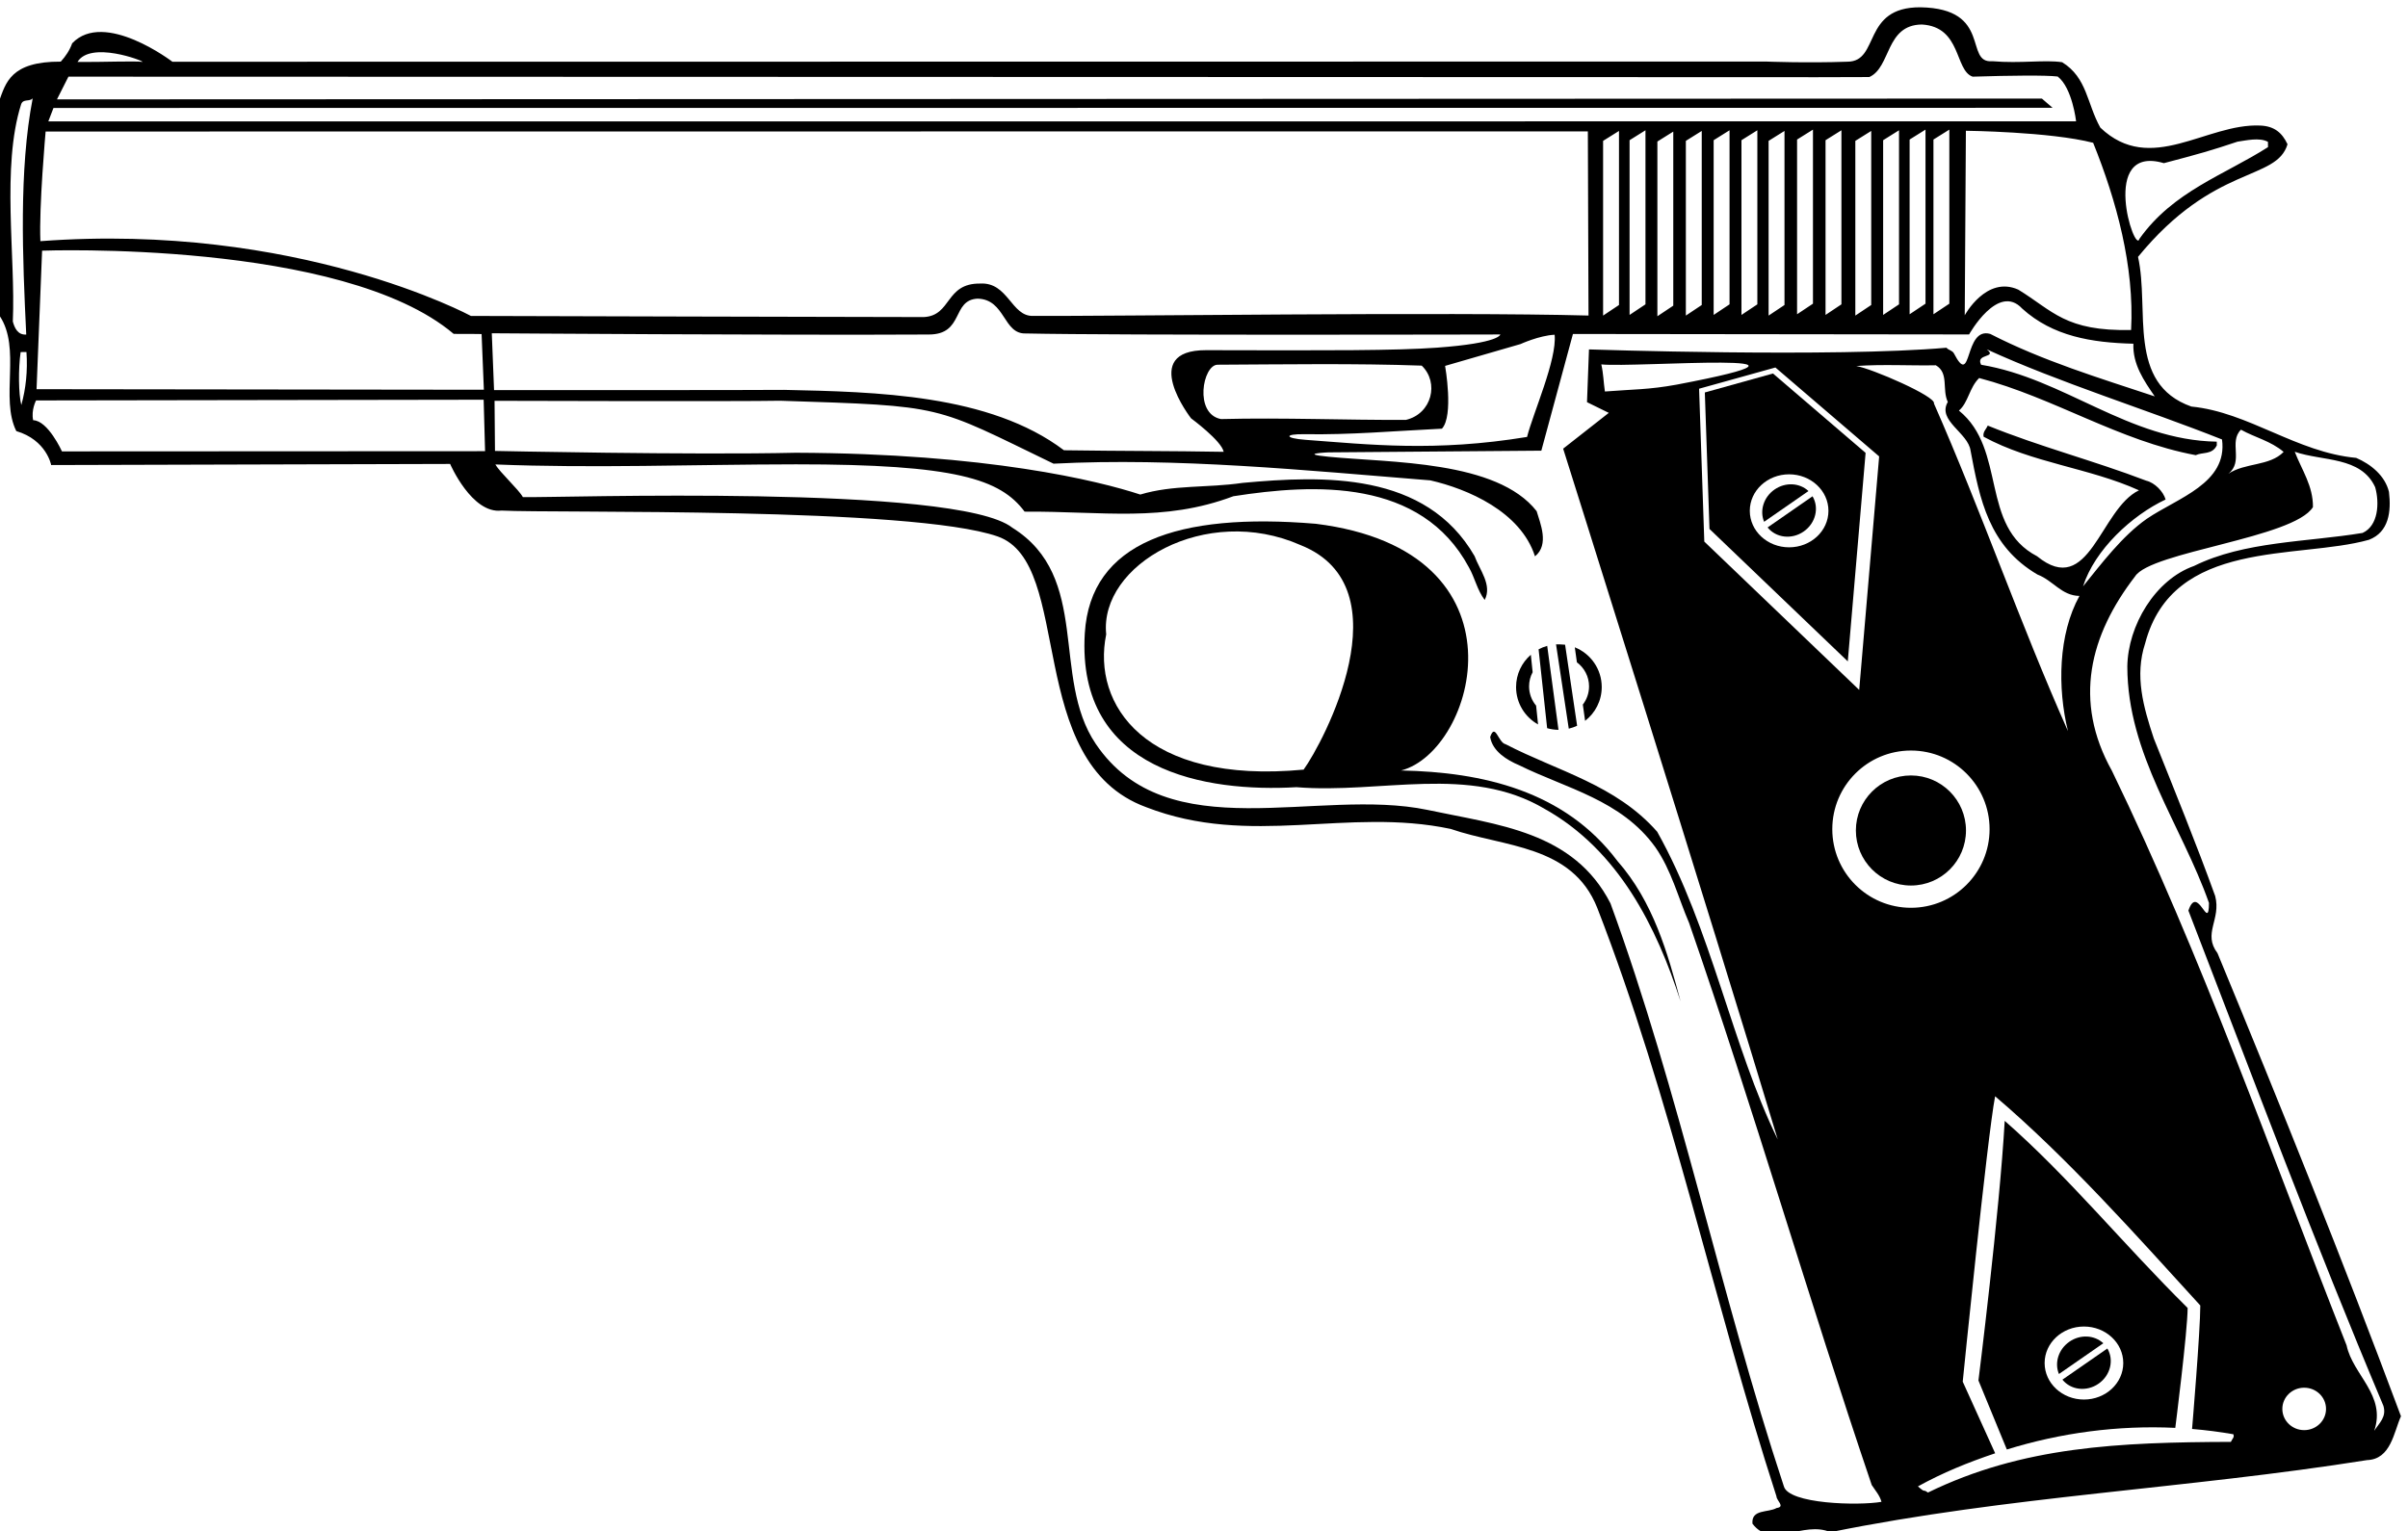 <?xml version="1.0" encoding="UTF-8" standalone="no"?>
<svg xmlns:inkscape="http://www.inkscape.org/namespaces/inkscape" xmlns:sodipodi="http://sodipodi.sourceforge.net/DTD/sodipodi-0.dtd" xmlns="http://www.w3.org/2000/svg" xmlns:svg="http://www.w3.org/2000/svg" version="1.1" id="svg1" width="604.695" height="384.64" viewBox="0 0 604.695 384.64">
  <defs id="defs1"></defs>
  <g id="g1" transform="translate(-100.687,-323.865)">
    <path id="path1" d="m 4728.31,2967.74 c -16.5,15.53 -43.29,17.3 -64.03,2.91 -20.74,-14.39 -28.48,-40.1 -19.71,-60.99 l 83.74,58.08" style="fill:#000000;fill-opacity:1;fill-rule:nonzero;stroke:none" transform="matrix(0.133,0,0,-0.133,0,1056)"></path>
    <path id="path2" d="m 4943.97,3704.47 c -28.49,37.64 7.18,63.1 -4.4,107.96 -36.31,100.53 -76.59,199.02 -115.87,297.51 -19.78,59.75 -36.54,118.54 -16.34,179.81 52.43,198.69 287.98,157.75 422.5,195.5 37.81,14.49 42.3,53.55 37.82,90.49 -7.4,30.91 -34.68,52.56 -61.84,64.21 -113.14,10.53 -203.13,86.37 -311.28,96.96 -122.57,43.41 -78.38,183 -100.68,282.72 143.85,175.8 261.17,142.4 282.26,212.68 -10.28,21.87 -25.02,34.23 -51.46,35.33 -102.07,4.68 -206.79,-94.69 -301.97,-3.92 -25.6,45.67 -24.67,94.14 -72.05,123.53 -33.12,5 -78.62,-2.64 -131.82,1.92 -54.09,-4.69 0.82,99.51 -135.81,101.84 -111.19,0.53 -75.99,-102.58 -137.75,-102.77 -76.92,-2.76 -154.24,0.29 -154.24,0.29 l -3008.49,-0.37 c 0,0 -128.679,98.37 -189.206,34.85 -4.703,-13.14 -12.254,-24.48 -21.574,-34.65 -95.137,0.49 -103.856,-40.5 -116.512,-74.93 0.004,-124.04 -0.613,-275.21 1.074,-405.19 41.078,-61.19 0.711,-156.05 31.516,-217.66 57.136,-16.83 65.836,-64.15 65.836,-64.15 l 753.256,2.09 c 0,0 41.01,-94.78 96.93,-88.06 101.02,-5.28 774.93,7.56 936.7,-48.83 145.59,-50.76 47.97,-426.2 280.66,-511.4 197.13,-76.54 379.37,0.4 574.92,-41.07 100.46,-34.7 229.06,-29.5 276.62,-148.89 139.67,-359.21 220.73,-748.19 338.46,-1111.69 0.1,-8 17.26,-19.78 0.29,-22 -15.89,-9.2 -47.99,-1.62 -45.63,-29.59 36.64,-48.53 95.93,6.24 147.23,-16.09 337.13,68.38 670.99,81.72 1013.31,136.17 44.98,1.58 50.32,52.66 63.93,82.83 -109.84,294.6 -226.62,585.11 -346.39,874.57 z m 44.27,988.74 c 26.19,-14.66 56.28,-21.27 80.55,-41.96 -26.65,-27.34 -72.75,-19.95 -104.47,-41.36 29.7,23.39 0.22,60.01 23.92,83.32 z m -35.77,-18.46 c 11.08,-82.87 -83.57,-110.1 -142.06,-149.86 -46.58,-32.61 -85.9,-85.12 -120.36,-127.58 22.11,69.3 92.27,134.21 155.89,164.04 -4.2,14.95 -20.42,31.74 -36.47,35.53 -98.49,37.73 -201.85,64.38 -299.37,104.12 -2.91,-7.04 -9.85,-12.13 -7.73,-21.1 91.66,-49.81 198.77,-58.42 293.34,-101.2 -73.55,-34.96 -93.34,-205.23 -192.4,-124.51 -108.74,56.6 -56.62,201.28 -147.58,275.11 17.8,15.23 19.44,43.25 38.2,61.5 141.5,-37.17 263.56,-118.59 408.93,-145.7 12.92,6.17 30.99,0.4 39.76,18.51 -0.04,3 -0.05,4 -0.09,7 -167.05,2.84 -287.57,119.28 -444.92,145.24 -11.29,21.85 31.84,12.41 10.62,29.14 137.83,-63.22 300.49,-113.11 444.24,-170.24 z m -290.86,-550.83 c -90.66,203.84 -163.41,414.92 -253.06,618.77 4.83,13.06 -117.58,66.16 -146.64,70.79 48.96,3.63 104.57,0.39 150.23,1.4 25.19,-14.67 11.26,-45.42 22.57,-69.28 -20.54,-35.27 38.56,-58.08 43,-92.02 17.2,-91.79 34.56,-180.1 126.26,-233.91 30.16,-11.61 45.31,-39.88 79.32,-40.44 -40.06,-72.53 -41.75,-173.56 -21.68,-255.31 z m -552.39,686.78 195.88,-167.93 -37.67,-441.02 -292.47,280.14 -9.84,288.7 z m -186.74,-32.42 c -52.55,-9.56 -81.16,-8.72 -135.21,-12.92 -2.73,18.13 -2.55,32.23 -6.79,51.18 63.82,-6.71 492.17,28.29 142,-38.26 z m 920.23,418.35 c 68.87,18.14 88.04,23.56 139,40.58 15.97,2.21 41.36,8.49 57.47,-0.3 0.04,-3 0.09,-7 0.13,-10 -83.32,-53.08 -178.93,-83.33 -242.77,-173.16 -8.41,-31.6 -76.8,179.2 46.17,142.88 z m -61.93,-315.1 c -124.2,-2.72 -147.48,36.09 -213.01,76.24 -60.47,26.99 -101.06,-48.45 -101.06,-48.45 l 2.16,348.49 c 0,0 159.01,-1.77 240.29,-22.72 44.02,-109.33 78.05,-233.47 71.62,-353.56 z m -3754.55,506.33 c -14.71,2.12 -75.91,-0.52 -122.921,-0.13 24.48,40.32 124.891,2.16 122.921,0.13 z m -168.21,-86.96 3774.57,0.27 -20.27,17.45 -3747.73,-1.54 21.672,42.92 3258.078,-0.97 c 0,0 61.02,-0.23 142.18,0.25 41.23,18.39 30.21,98.64 99.33,99.22 75.01,-4.45 61.63,-86.8 95.72,-98.51 71.44,2.21 138.29,2.97 160.63,0.28 27.69,-21.54 34.75,-84.66 34.75,-84.66 l -3828.696,-0.09 z m 3579.59,-40.92 v -328.75 l -30,-20 v 330 z m -45,0 v -328.75 l -30,-20 v 330 z m -50,-1.25 v -328.75 l -30,-20 v 330 z m -52.5,-1.25 v -328.75 l -30,-20 v 330 z m -56.25,1.25 v -328.75 l -30,-20 v 330 z m -53.75,1.25 v -328.75 l -30,-20 v 330 z m -53.75,-2.5 v -328.75 l -30,-20 v 330 z m -51.25,1.25 v -328.75 l -30,-20 v 330 z m -52.5,0 v -328.75 l -30,-20 v 330 z m -52.5,-1.25 v -328.75 l -30,-20 v 330 z m -53.75,-1.25 v -328.75 l -30,-20 v 330 z m -52.5,2.5 v -328.75 l -30,-20 v 330 z m -50,-1.25 v -328.75 l -30,-20 v 330 z m -2970.692,-1.09 2911.892,0.26 1.26,-347.85 c -259.79,7.16 -909.75,-1.53 -1048.95,-0.69 -41.09,-1.04 -46.87,64.22 -99.8,61.1 -66.24,0.7 -53.32,-60.59 -106.29,-63.28 -45.68,-0.18 -855.08,2.13 -855.08,2.13 0,0 -327.77,177.36 -812.907,141.23 -2.844,64.96 9.875,207.1 9.875,207.1 z M 3220.03,4684.71 c 88.22,-1.38 167.47,5.96 259.53,10.43 22.69,24.3 5.99,118.57 5.99,118.57 l 142.38,41.22 c 0,0 35.46,16.25 64.45,17.63 4.6,-46.95 -40.67,-147.89 -52.08,-193.04 -173.63,-28.5 -297.82,-14.38 -418.06,-5.46 -40.08,2.98 -40.81,11.26 -2.21,10.65 z m -157.67,28.57 c -51.32,9.79 -34.46,102.27 -6.46,102.64 123,0.6 260.95,2.76 385.52,-1.72 33.41,-32.15 19.11,-90.82 -29.74,-102.46 -112.94,-0.6 -231.38,4.51 -349.32,1.54 z M 836.527,5031.32 c 0,0 566.813,21.1 777.133,-157.18 18,0.23 52.7,-0.3 52.7,-0.3 l 4.29,-105.19 -844.584,1.05 z M 781.258,4897.6 c 5.402,123.08 -21.789,291.74 15.676,410.23 3.855,11.05 15.945,4.21 21.855,11.29 -26.246,-135.36 -19.078,-302.28 -12.207,-446.2 -15.988,-1.21 -22.168,12.72 -25.324,24.68 z m 16.051,-157.81 c -5.258,19.94 -5.895,68.93 -1.297,100 4,0.05 7,0.09 10.996,0.14 2.469,-35.98 -1.102,-69.02 -9.699,-100.14 z m 76.73,-87.56 c 0,0 -26.348,58.22 -54.355,58.85 -4.246,18.95 5.457,37.38 5.457,37.38 l 845.089,1.35 2.7,-97.18 z m 811.571,223.09 c 0,0 549.91,-3.91 824.91,-2.34 67.33,-0.12 42.86,65.33 92.39,67.73 52.74,-1.31 48.05,-67.54 91.19,-65.75 170.06,-3.78 895.69,-1.9 895.69,-1.9 0,0 -0.19,-16.25 -119.3,-24.91 -78.83,-5.73 -204.13,-5.33 -436.13,-4.77 -128.65,0.3 -28.45,-128.73 -28.45,-128.73 0,0 57.54,-42.35 61.59,-63.26 -95.03,1.77 -194.57,1.36 -301.6,2.97 -140.38,106.19 -356.16,110.27 -528.22,114.04 -34.41,-0.6 -547.79,-0.44 -547.79,-0.44 z M 4125.08,2697.85 c -119.72,362.47 -196.67,743.5 -327.32,1100.83 -69.77,136.11 -213.07,148.12 -345.45,176.4 -207.58,43.31 -490.92,-76.25 -626.54,125 -84.64,125.92 -8.09,314.92 -157.31,407.99 -104.56,82.99 -864.63,55.89 -924.19,57.82 -8.19,14.89 -43.66,46.77 -51.86,61.67 183.62,-7.46 373.24,-0.03 567.7,0.22 302.12,0.1 385.73,-27.96 431.53,-89.37 147.99,0.92 261.72,-20.64 394.08,29.09 153.7,23.99 354.59,33.6 444.78,-134.24 11.26,-19.86 15.55,-42.8 29.8,-61.62 14.64,28.2 -9.74,56.88 -19.07,82.76 -92.09,159.82 -286,152.3 -437.84,138.33 -67.87,-9.89 -130.6,-3.2 -193.37,-22.02 -79.34,25.97 -288.21,77.65 -650.3,78.93 -195.95,-4.54 -568.09,3.43 -568.09,3.43 l -0.81,94.68 c 0,0 464.81,-1.42 539.35,0.15 314.39,-10.2 286.84,-7.97 516.1,-118.9 230.86,12 476.13,-12.56 711.4,-31.51 70.21,-16.09 170.51,-58.85 197.62,-143.51 27.71,22.36 9.4,63.43 3.11,85.35 -75.04,96.06 -275.99,91.3 -392.96,102.78 -59.38,5.82 -0.33,8.25 -0.33,8.25 l 402.15,3.21 59.66,220.4 747.99,-0.88 c 0,0 54.68,98.18 100.32,48.77 57.69,-52.25 130.85,-64.3 209.88,-66.28 -1.49,-39.02 19.91,-69.74 40.3,-99.48 -104.46,34.65 -211.89,67.25 -310.56,117.97 -50.19,14.36 -33.64,-104.44 -68.53,-36.89 -3.07,5.96 -10.07,5.87 -14.14,10.82 -211.77,-18.75 -674.97,-3.2 -674.97,-3.2 l -3.74,-99.62 41.14,-20.21 -86.17,-67.62 c 0,0 276.58,-877.24 405.13,-1304.6 -86.28,175.89 -125.18,398.4 -227.56,581.09 -78.16,88.99 -188.5,114.56 -286.17,165.29 -14.04,2.82 -19.54,41.75 -29.18,13.63 4.36,-26.95 31.57,-43.6 54.7,-53.3 88.58,-43.85 192.87,-65.5 257.03,-154.67 30.57,-43.61 43.24,-95.45 63.86,-143.18 121.56,-350.45 225.23,-709.13 344.82,-1061.61 7.14,-10.91 15.25,-19.8 18.41,-31.76 -42.91,-7.56 -175.96,-4.29 -184.4,29.61 z m 91.54,1240.88 c 0,82 66.48,148.49 148.49,148.49 82.01,0 148.49,-66.49 148.49,-148.49 0,-82.01 -66.48,-148.5 -148.49,-148.5 -82.01,0 -148.49,66.49 -148.49,148.5 z m 752.56,-1157.24 c -211,-0.74 -393.06,-8.38 -571.94,-95.71 -11.11,7.86 -2.95,-2.38 -18.92,11.63 47.55,26.18 93.66,44.94 145.83,62.53 l -61.26,135.25 c 0,0 46.31,462.23 61.16,539.06 137.53,-117.23 265.67,-261.72 387.41,-395.15 -0.03,-49.46 -15.55,-233.22 -15.55,-233.22 26.02,-2.17 52.04,-5.49 77.97,-10 2.07,-5.98 -1.09,-6.93 -4.7,-14.39 z m 138.43,22.17 c -22.78,0 -41.25,17.94 -41.25,40.07 0,22.13 18.47,40.07 41.25,40.07 22.78,0 41.25,-17.94 41.25,-40.07 0,-22.13 -18.47,-40.07 -41.25,-40.07 z m 132.2,-1.33 c 23.13,67.31 -40.37,105.48 -52.1,161.34 -143.74,364.16 -272.55,733.51 -443.13,1085.33 -73.72,132.05 -41.8,256.07 43.76,367.19 29.59,46.69 299.56,72.3 335.8,130.77 0.49,40.01 -20.9,69.74 -34.35,104.56 52.24,-18.32 125.12,-8.37 151.88,-67.03 8.39,-29.89 5.94,-72.93 -23.88,-86.31 -104.79,-17.37 -223.57,-15.55 -318.13,-62.34 -73.67,-25.96 -124.98,-112.99 -125.98,-190.01 0.15,-166.01 102.24,-299.14 154.16,-446.47 -0.26,-57.01 -21.49,37.72 -38.82,-14.51 121.09,-313.45 238.16,-626.96 368.18,-935.29 6.27,-20.92 -7.59,-32.1 -17.39,-47.23" style="fill:#000000;fill-opacity:1;fill-rule:nonzero;stroke:none" transform="matrix(0.133,0,0,-0.133,0,1056)"></path>
    <path id="path3" d="m 4719.29,2891.34 c 22.63,15.7 29.59,44.83 16.7,66.51 L 4651.14,2899 c 15.79,-19.67 45.51,-23.36 68.15,-7.66" style="fill:#000000;fill-opacity:1;fill-rule:nonzero;stroke:none" transform="matrix(0.133,0,0,-0.133,0,1056)"></path>
    <path id="path4" d="m 4542.18,3387.8 c -9.75,-173.14 -49.61,-490.35 -49.61,-490.35 l 53.63,-130.37 c 101.5,31.47 209.55,46.05 318.04,40.87 0,0 23.24,182.84 23.31,226.47 -123.6,122.4 -222.97,245.96 -345.37,353.38 z m 149.59,-388.46 c 41.01,0 74.25,-30.87 74.25,-68.95 0,-38.07 -33.24,-68.94 -74.25,-68.94 -41,0 -74.24,30.87 -74.24,68.94 0,38.08 33.24,68.95 74.24,68.95" style="fill:#000000;fill-opacity:1;fill-rule:nonzero;stroke:none" transform="matrix(0.133,0,0,-0.133,0,1056)"></path>
    <path id="path5" d="m 4365.11,4040.17 c -57.41,0 -103.95,-46.54 -103.95,-103.94 0,-57.41 46.54,-103.95 103.95,-103.95 57.41,0 103.94,46.54 103.94,103.95 0,57.4 -46.53,103.94 -103.94,103.94" style="fill:#000000;fill-opacity:1;fill-rule:nonzero;stroke:none" transform="matrix(0.133,0,0,-0.133,0,1056)"></path>
    <path id="path6" d="m 3402.47,4049.57 c 140.2,35.84 250.06,414.86 -161.06,465.94 -261.06,21.79 -425.58,-35.12 -436.12,-206.8 -16.08,-262.1 230.52,-300.44 399.58,-290.71 160.18,-12.92 326.46,43.24 468.56,-40.92 140.03,-78.19 211.93,-224.26 256.75,-363.69 -24.18,90.69 -51.45,188.34 -119.46,265.47 -99.73,132.71 -255.2,167.69 -408.25,170.71 z m -184.03,1.61 c -300.21,-28.43 -399.93,123.2 -372.76,255.46 -13.48,131.56 188.03,247.84 367.25,168.5 199.53,-79.64 41.76,-374.06 5.51,-423.96" style="fill:#000000;fill-opacity:1;fill-rule:nonzero;stroke:none" transform="matrix(0.133,0,0,-0.133,0,1056)"></path>
    <path id="path7" d="m 3661.09,4136.53 -3.69,35.48 c -8.27,9.85 -13.28,22.54 -13.28,36.4 0,9.69 2.44,18.8 6.72,26.77 l -3.42,32.98 c -17.04,-14.83 -27.87,-36.63 -27.87,-61 0,-30.37 16.77,-56.81 41.54,-70.63" style="fill:#000000;fill-opacity:1;fill-rule:nonzero;stroke:none" transform="matrix(0.133,0,0,-0.133,0,1056)"></path>
    <path id="path8" d="m 3757.35,4208.41 c 0,-12.96 -4.41,-24.87 -11.74,-34.41 l 4.3,-30.7 c 19.07,14.79 31.39,37.86 31.39,63.86 0,34.05 -21.07,63.13 -50.85,75.05 l 3.97,-28.37 c 13.89,-10.32 22.93,-26.8 22.93,-45.43" style="fill:#000000;fill-opacity:1;fill-rule:nonzero;stroke:none" transform="matrix(0.133,0,0,-0.133,0,1056)"></path>
    <path id="path9" d="m 3699.66,4126.33 -21.31,158.58 c -5.69,-1.61 -11.15,-3.77 -16.26,-6.52 l 16.15,-148.94 c 6.82,-1.95 13.99,-3.06 21.42,-3.12" style="fill:#000000;fill-opacity:1;fill-rule:nonzero;stroke:none" transform="matrix(0.133,0,0,-0.133,0,1056)"></path>
    <path id="path10" d="m 3734.82,4134.05 -22.69,153.05 c -3.83,0.56 -15.32,0.79 -17.11,0.67 l 24.03,-159.24 c 5.5,1.3 10.77,3.17 15.77,5.52" style="fill:#000000;fill-opacity:1;fill-rule:nonzero;stroke:none" transform="matrix(0.133,0,0,-0.133,0,1056)"></path>
    <path id="path11" d="m 4245.88,4255.63 33.64,393.77 -174.89,149.93 -128.67,-35.81 8.79,-257.77 z m -110.77,353.29 c 41,0 74.25,-30.87 74.25,-68.94 0,-38.08 -33.25,-68.94 -74.25,-68.94 -41.01,0 -74.25,30.86 -74.25,68.94 0,38.07 33.24,68.94 74.25,68.94" style="fill:#000000;fill-opacity:1;fill-rule:nonzero;stroke:none" transform="matrix(0.133,0,0,-0.133,0,1056)"></path>
    <path id="path12" d="m 4162.62,4500.93 c 22.64,15.7 29.59,44.82 16.7,66.51 l -84.85,-58.85 c 15.8,-19.68 45.51,-23.37 68.15,-7.66" style="fill:#000000;fill-opacity:1;fill-rule:nonzero;stroke:none" transform="matrix(0.133,0,0,-0.133,0,1056)"></path>
    <path id="path13" d="m 4171.64,4577.32 c -16.5,15.53 -43.28,17.3 -64.03,2.91 -20.74,-14.38 -28.47,-40.1 -19.71,-60.98 l 83.74,58.07" style="fill:#000000;fill-opacity:1;fill-rule:nonzero;stroke:none" transform="matrix(0.133,0,0,-0.133,0,1056)"></path>
  </g>
</svg>
